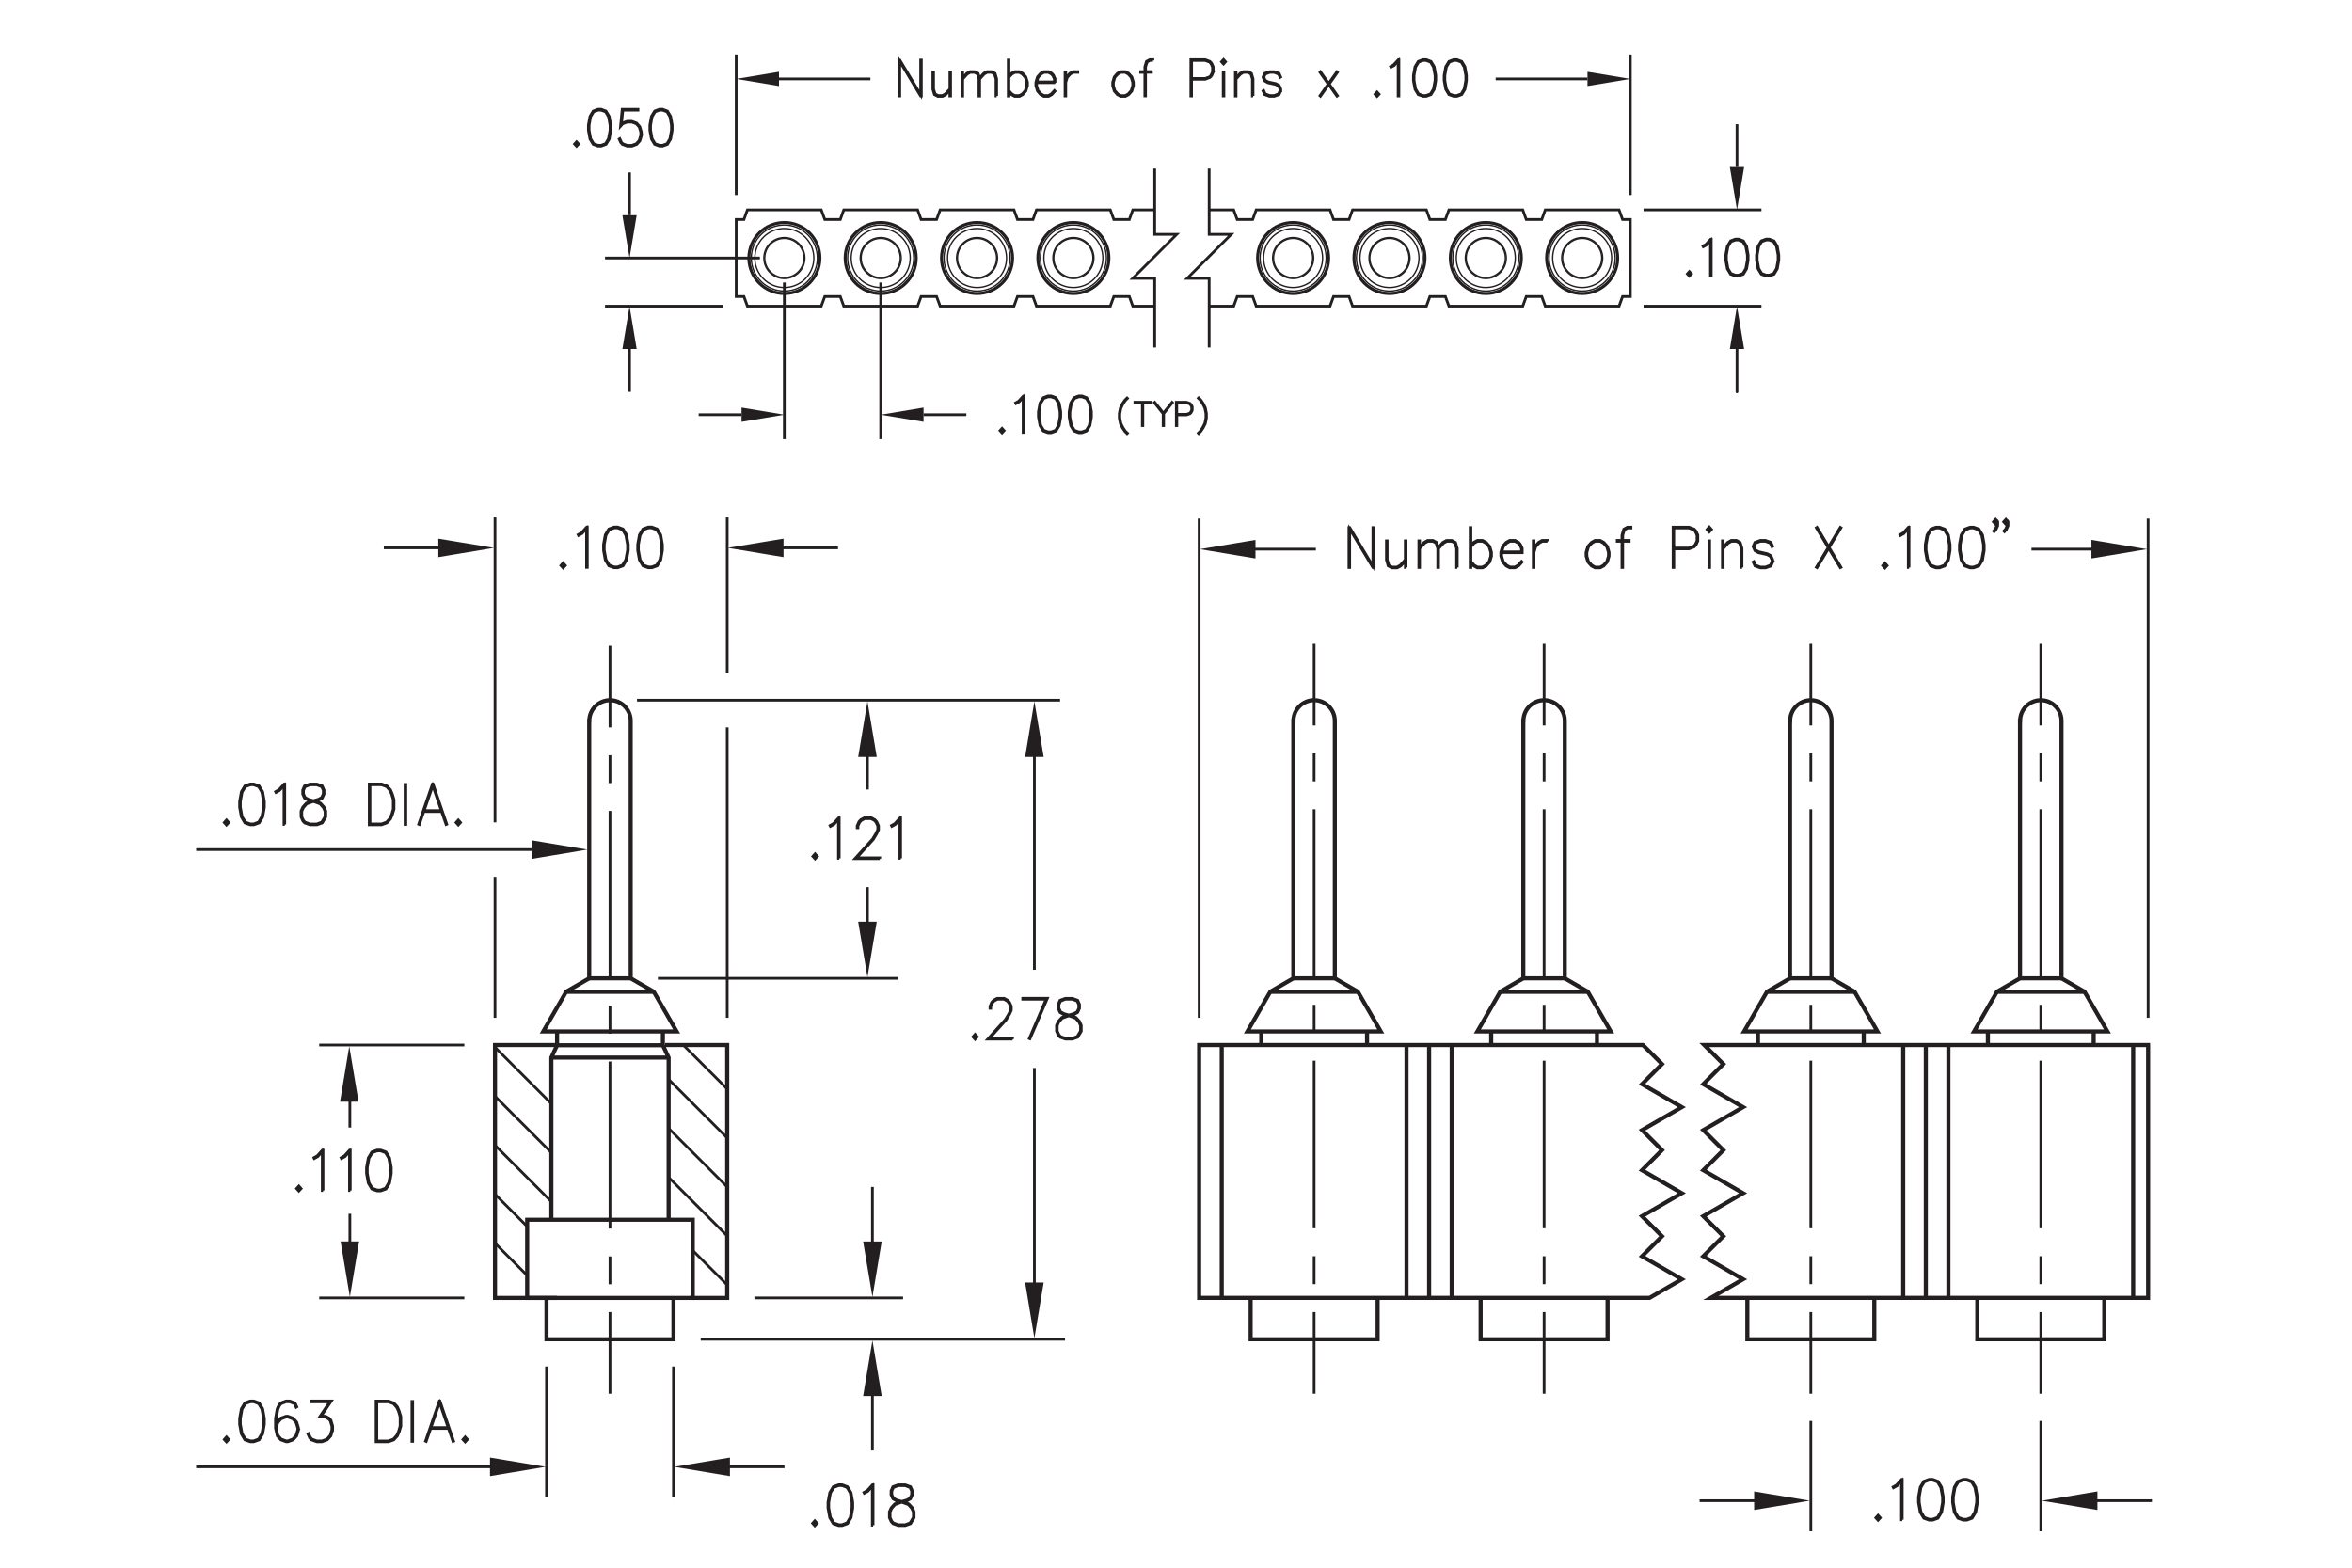 <?xml version="1.0" encoding="utf-8"?>
<!-- Generator: Adobe Illustrator 15.1.0, SVG Export Plug-In  -->
<!DOCTYPE svg PUBLIC "-//W3C//DTD SVG 1.1//EN" "http://www.w3.org/Graphics/SVG/1.1/DTD/svg11.dtd">
<svg version="1.1"
	 xmlns="http://www.w3.org/2000/svg" xmlns:xlink="http://www.w3.org/1999/xlink" xmlns:a="http://ns.adobe.com/AdobeSVGViewerExtensions/3.0/"
	 x="0px" y="0px" width="432px" height="288px" viewBox="-36.03 -9.58 432 288"
	 style="enable-background:new -36.03 -9.58 432 288;" xml:space="preserve">
<style type="text/css">
<![CDATA[
	.st0{fill:none;stroke:#231F20;stroke-width:0.5;stroke-linecap:round;stroke-linejoin:round;stroke-miterlimit:10;}
	.st1{fill:none;stroke:#231F20;stroke-width:0.5;stroke-miterlimit:500;stroke-dasharray:5.132,5.132;}
	.st2{fill:none;stroke:#231F20;stroke-width:0.5;stroke-miterlimit:500;stroke-dasharray:30.689,5.115,5.115,5.115;}
	.st3{fill:none;stroke:#242424;stroke-width:0.75;stroke-miterlimit:500;}
	.st4{fill:none;stroke:#231F20;stroke-width:0.25;stroke-linecap:round;stroke-linejoin:round;stroke-miterlimit:10;}
	.st5{fill:none;stroke:#231F20;stroke-width:0.5;stroke-miterlimit:500;stroke-dasharray:30.79,5.132,5.132,5.132;}
	.st6{fill:none;stroke:#231F20;stroke-width:0.5;}
	.st7{fill-rule:evenodd;clip-rule:evenodd;fill:#231F20;stroke:#231F20;stroke-width:0.5;stroke-miterlimit:500;}
	.st8{fill:#231F20;}
	.st9{fill:none;stroke:#231F20;stroke-width:0.5;stroke-miterlimit:10;}
	.st10{fill:none;stroke:#231F20;stroke-width:0.75;stroke-miterlimit:500;}
	.st11{font-size:9.999;}
	.st12{fill:none;}
	.st13{fill:#231F20;stroke:#231F20;stroke-width:0.5;}
	.st14{font-size:5.788;}
	.st15{font-size:9.004;}
	.st16{fill:none;stroke:#231F20;stroke-width:0.5;stroke-miterlimit:500;stroke-dasharray:5.115,5.115;}
	.st17{font-family:'Simplex';}
	.st18{fill:none;stroke:#333333;stroke-width:0.03;stroke-linecap:round;stroke-linejoin:round;stroke-miterlimit:10;}
	.st19{fill:none;stroke:#231F20;stroke-width:0.5;stroke-miterlimit:500;}
]]>
</style>
<defs>
</defs>
<g>
	<path class="st6" d="M171.05,69.99l-0.07,0.07l-0.41-0.41l-0.41-0.61l-0.41-0.81l-0.2-1.02v-0.82l0.2-1.02l0.41-0.82l0.41-0.61
		l0.41-0.41l0.07,0.07l-0.4,0.4l-0.4,0.6l-0.4,0.81l-0.2,1v0.8l0.2,1l0.4,0.8l0.4,0.6L171.05,69.99z"/>
	<path class="st6" d="M175.25,64.4h-1.37v4.21h-0.09V64.4h-1.37v-0.09h2.84V64.4z"/>
	<path class="st6" d="M179.31,64.39l-1.61,2.01v2.21h-0.09V66.4L176,64.39l0.07-0.06l1.59,1.98l1.59-1.98L179.31,64.39z"/>
	<path class="st6" d="M182.95,65.79l-0.21,0.42l-0.22,0.21l-0.62,0.21h-1.78v1.98h-0.09v-4.3h1.87l0.62,0.21l0.22,0.21l0.21,0.42
		V65.79z M182.86,65.76v-0.58l-0.2-0.39l-0.19-0.19l-0.59-0.2h-1.77v2.13h1.77l0.59-0.19l0.19-0.19L182.86,65.76z"/>
	<path class="st6" d="M185.56,67.2l-0.2,1.02l-0.41,0.81l-0.41,0.61l-0.4,0.41l-0.07-0.07l0.4-0.4l0.4-0.6l0.4-0.8l0.2-1v-0.8
		l-0.2-1l-0.4-0.81l-0.4-0.6l-0.4-0.4l0.07-0.07l0.4,0.41l0.41,0.61l0.41,0.82l0.2,1.02V67.2z"/>
</g>
<line class="st9" x1="265.85" y1="28.97" x2="287.5" y2="28.97"/>
<line class="st9" x1="265.85" y1="46.67" x2="287.5" y2="46.67"/>
<line class="st9" x1="283.01" y1="21.11" x2="283.01" y2="13.24"/>
<line class="st0" x1="283.01" y1="54.53" x2="283.01" y2="62.4"/>
<g>
	<path class="st6" d="M274.63,40.73l-0.37,0.4l-0.37-0.4l0.37-0.41L274.63,40.73z M274.45,40.73l-0.19-0.22l-0.19,0.22l0.19,0.22
		L274.45,40.73z"/>
	<path class="st6" d="M278.27,41.05h-0.13V34.6l-0.74,0.84l-0.58,0.31l-0.06-0.12l0.56-0.32l0.87-0.95h0.09V41.05z"/>
	<path class="st6" d="M285.05,38.22l-0.28,1.59l-0.59,0.98l-0.88,0.32h-0.59l-0.88-0.32l-0.59-0.98l-0.29-1.59v-0.97l0.29-1.59
		l0.59-0.98l0.88-0.33h0.59l0.88,0.33l0.59,0.98l0.28,1.59V38.22z M284.92,38.2v-0.92l-0.29-1.56l-0.54-0.91l-0.82-0.3h-0.55
		l-0.82,0.3l-0.55,0.91l-0.28,1.56v0.92l0.28,1.56l0.55,0.91l0.82,0.3h0.55l0.82-0.3l0.54-0.91L284.92,38.2z"/>
	<path class="st6" d="M290.69,38.22l-0.28,1.59l-0.59,0.98l-0.88,0.32h-0.59l-0.88-0.32l-0.59-0.98l-0.29-1.59v-0.97l0.29-1.59
		l0.59-0.98l0.88-0.33h0.59l0.88,0.33l0.59,0.98l0.28,1.59V38.22z M290.56,38.2v-0.92l-0.29-1.56l-0.54-0.91l-0.82-0.3h-0.55
		l-0.82,0.3L287,35.71l-0.28,1.56v0.92l0.28,1.56l0.55,0.91l0.82,0.3h0.55l0.82-0.3l0.54-0.91L290.56,38.2z"/>
</g>
<polygon class="st8" points="281.7,21.11 284.32,21.11 283.01,28.97 "/>
<polygon class="st8" points="281.7,54.53 284.32,54.53 283.01,46.67 "/>
<line class="st18" x1="283.01" y1="46.67" x2="283.01" y2="46.67"/>
<line class="st9" x1="99.19" y1="26.25" x2="99.19" y2="0.42"/>
<line class="st9" x1="263.42" y1="26.25" x2="263.42" y2="0.42"/>
<line class="st9" x1="107.05" y1="4.92" x2="123.84" y2="4.92"/>
<line class="st9" x1="255.55" y1="4.92" x2="238.68" y2="4.92"/>
<g>
	<path class="st6" d="M133.2,8.06h-0.14l-3.83-6.38v6.38h-0.13V1.44h0.14l3.83,6.38V1.44h0.13V8.06z"/>
	<path class="st6" d="M138.56,8.06h-0.13V6.97l-0.74,0.84l-0.59,0.32h-0.88L135.6,7.8l-0.29-0.99V3.65h0.13v3.14l0.28,0.9l0.53,0.29
		h0.82l0.54-0.3l0.83-0.91V3.65h0.13V8.06z"/>
	<path class="st6" d="M147.04,8.06h-0.13V4.92l-0.28-0.9l-0.53-0.3h-0.82l-0.54,0.31l-0.83,0.91v3.13h-0.13V4.92l-0.27-0.9
		l-0.53-0.3h-0.81l-0.55,0.31l-0.83,0.91v3.13h-0.13V3.65h0.13v1.09l0.75-0.84l0.59-0.32h0.89l0.61,0.33l0.25,0.87l0.78-0.88
		l0.59-0.32h0.88l0.61,0.33l0.29,0.99V8.06z"/>
	<path class="st6" d="M152.69,6.18l-0.29,0.97l-0.59,0.66l-0.59,0.32h-0.88l-0.59-0.32l-0.46-0.52v0.78h-0.13V1.44h0.13v2.98
		l0.46-0.52l0.59-0.32h0.88l0.59,0.32l0.59,0.66l0.29,0.97V6.18z M152.56,6.16V5.55l-0.28-0.92l-0.55-0.6l-0.54-0.31h-0.82
		l-0.54,0.31l-0.55,0.59v2.47l0.55,0.6l0.54,0.3h0.82l0.54-0.3l0.55-0.61L152.56,6.16z"/>
	<path class="st6" d="M157.76,5.61h-3.4v0.54l0.27,0.92l0.55,0.61l0.54,0.3h0.82l0.54-0.3l0.56-0.62l0.1,0.11l-0.58,0.64l-0.59,0.32
		h-0.88l-0.59-0.32l-0.58-0.66l-0.29-0.97V5.53l0.29-0.97l0.58-0.66l0.59-0.32h0.88l0.59,0.32l0.3,0.33l0.29,0.66V5.61z
		 M157.63,5.47V4.93l-0.27-0.6l-0.27-0.3l-0.54-0.31h-0.82l-0.54,0.31l-0.55,0.6l-0.25,0.84H157.63z"/>
	<path class="st6" d="M161.93,3.72h-0.83l-0.55,0.31L160,4.63l-0.28,0.92v2.51h-0.13V3.65h0.13V5.1l0.16-0.54l0.59-0.66l0.59-0.32
		h0.87V3.72z"/>
	<path class="st6" d="M172.15,6.18l-0.29,0.97l-0.59,0.66l-0.59,0.32h-0.88l-0.59-0.32l-0.58-0.66l-0.29-0.97V5.53l0.29-0.97
		l0.58-0.66l0.59-0.32h0.88l0.59,0.32l0.59,0.66l0.29,0.97V6.18z M172.02,6.16V5.55l-0.28-0.92l-0.55-0.6l-0.54-0.31h-0.82
		l-0.54,0.31l-0.55,0.6l-0.27,0.92v0.61l0.27,0.92l0.55,0.61l0.54,0.3h0.82l0.54-0.3l0.55-0.61L172.02,6.16z"/>
	<path class="st6" d="M175.74,1.51h-0.55l-0.53,0.29l-0.28,0.9v0.87h1.07v0.14h-1.07v4.34h-0.13V3.72h-0.78V3.58h0.78V2.69
		l0.29-0.99l0.61-0.33h0.58V1.51z"/>
	<path class="st6" d="M186.81,3.66l-0.29,0.66l-0.31,0.33l-0.88,0.33h-2.5v3.08h-0.13V1.37h2.62l0.88,0.33l0.31,0.33l0.29,0.66V3.66
		z M186.68,3.63V2.72l-0.27-0.6l-0.26-0.3l-0.83-0.3h-2.48v3.32h2.48l0.83-0.3l0.26-0.3L186.68,3.63z"/>
	<path class="st6" d="M189.07,1.76l-0.37,0.41l-0.37-0.41l0.37-0.41L189.07,1.76z M188.9,1.76l-0.19-0.22l-0.19,0.22l0.19,0.22
		L188.9,1.76z M188.77,8.06h-0.13V3.65h0.13V8.06z"/>
	<path class="st6" d="M194.13,8.06H194V4.92l-0.27-0.9l-0.53-0.3h-0.82l-0.55,0.31l-0.83,0.91v3.13h-0.13V3.65h0.13v1.09l0.75-0.84
		l0.59-0.32h0.89l0.6,0.33l0.29,0.99V8.06z"/>
	<path class="st6" d="M199.2,7.13l-0.3,0.67l-0.89,0.32h-0.87l-0.89-0.32l-0.29-0.66l0.12-0.07l0.27,0.61l0.81,0.3H198l0.81-0.3
		l0.27-0.59V6.82l-0.27-0.59l-0.54-0.3l-1.42-0.31l-0.59-0.33l-0.31-0.69l0.31-0.69l0.89-0.32h0.87l0.89,0.32l0.29,0.66l-0.11,0.07
		l-0.28-0.6L198,3.72h-0.83l-0.81,0.31l-0.26,0.57l0.26,0.58l0.55,0.3l1.42,0.31l0.59,0.33l0.3,0.67V7.13z"/>
	<path class="st6" d="M209.63,8.01l-0.1,0.08l-1.51-2.13L206.5,8.1l-0.09-0.08l1.52-2.16l-1.52-2.16l0.09-0.09l1.51,2.13l1.52-2.13
		l0.1,0.09l-1.52,2.16L209.63,8.01z"/>
	<path class="st6" d="M217.27,7.74l-0.37,0.4l-0.37-0.4l0.37-0.41L217.27,7.74z M217.09,7.74l-0.19-0.22l-0.19,0.22l0.19,0.22
		L217.09,7.74z"/>
	<path class="st6" d="M220.9,8.06h-0.13V1.61l-0.74,0.84l-0.58,0.31l-0.06-0.12l0.56-0.32l0.87-0.95h0.09V8.06z"/>
	<path class="st6" d="M227.68,5.23l-0.28,1.59l-0.59,0.98l-0.88,0.32h-0.59l-0.88-0.32l-0.59-0.98l-0.29-1.59V4.27l0.29-1.59
		l0.59-0.98l0.88-0.33h0.59l0.88,0.33l0.59,0.98l0.28,1.59V5.23z M227.55,5.21V4.29l-0.29-1.56l-0.54-0.91l-0.82-0.3h-0.55
		l-0.82,0.3l-0.55,0.91l-0.28,1.56v0.92l0.28,1.56l0.55,0.91l0.82,0.3h0.55l0.82-0.3l0.54-0.91L227.55,5.21z"/>
	<path class="st6" d="M233.32,5.23l-0.28,1.59l-0.59,0.98l-0.88,0.32h-0.59l-0.88-0.32l-0.59-0.98l-0.29-1.59V4.27l0.29-1.59
		l0.59-0.98l0.88-0.33h0.59l0.88,0.33l0.59,0.98l0.28,1.59V5.23z M233.2,5.21V4.29l-0.29-1.56l-0.54-0.91l-0.82-0.3H231l-0.82,0.3
		l-0.55,0.91l-0.28,1.56v0.92l0.28,1.56l0.55,0.91l0.82,0.3h0.55l0.82-0.3l0.54-0.91L233.2,5.21z"/>
</g>
<polygon class="st8" points="107.05,3.61 107.05,6.23 99.19,4.92 "/>
<polygon class="st8" points="255.55,3.61 255.55,6.23 263.42,4.92 "/>
<line class="st18" x1="263.42" y1="4.92" x2="263.42" y2="4.92"/>
<line class="st9" x1="103.54" y1="37.82" x2="75.1" y2="37.82"/>
<line class="st9" x1="96.76" y1="46.67" x2="75.1" y2="46.67"/>
<line class="st9" x1="79.6" y1="29.96" x2="79.6" y2="22.09"/>
<line class="st9" x1="79.6" y1="54.53" x2="79.6" y2="62.4"/>
<g>
	<path class="st6" d="M70.24,16.87l-0.37,0.4l-0.37-0.4l0.37-0.41L70.24,16.87z M70.06,16.87l-0.19-0.22l-0.19,0.22l0.19,0.22
		L70.06,16.87z"/>
	<path class="st6" d="M76.15,14.36l-0.28,1.59l-0.59,0.98l-0.88,0.32H73.8l-0.88-0.32l-0.59-0.98l-0.29-1.59v-0.97l0.29-1.59
		l0.59-0.98l0.88-0.33h0.59l0.88,0.33l0.59,0.98l0.28,1.59V14.36z M76.02,14.34v-0.92l-0.28-1.56l-0.54-0.91l-0.82-0.3h-0.55
		L73,10.94l-0.55,0.91l-0.28,1.56v0.92l0.28,1.56L73,16.81l0.82,0.3h0.55l0.82-0.3l0.54-0.91L76.02,14.34z"/>
	<path class="st6" d="M81.79,15.31l-0.29,0.97l-0.59,0.66l-0.87,0.32h-0.87l-0.87-0.32l-0.31-0.33l-0.29-0.64l0.11-0.07l0.28,0.62
		l0.26,0.3l0.83,0.3h0.83l0.83-0.3l0.54-0.61l0.28-0.92v-0.61l-0.28-0.92l-0.54-0.6l-0.83-0.31h-0.83l-0.83,0.31l-0.4,0.45l0.3-3.11
		h2.9v0.15h-2.78l-0.26,2.56l0.17-0.18l0.87-0.32h0.87l0.87,0.32l0.59,0.66l0.29,0.97V15.31z"/>
	<path class="st6" d="M87.43,14.36l-0.28,1.59l-0.59,0.98l-0.88,0.32h-0.59l-0.88-0.32l-0.59-0.98l-0.29-1.59v-0.97l0.29-1.59
		l0.59-0.98l0.88-0.33h0.59l0.88,0.33l0.59,0.98l0.28,1.59V14.36z M87.3,14.34v-0.92l-0.28-1.56l-0.54-0.91l-0.82-0.3h-0.55
		l-0.82,0.3l-0.55,0.91l-0.28,1.56v0.92l0.28,1.56l0.55,0.91l0.82,0.3h0.55l0.82-0.3l0.54-0.91L87.3,14.34z"/>
</g>
<polygon class="st8" points="78.29,29.96 80.91,29.96 79.6,37.82 "/>
<polygon class="st8" points="78.29,54.53 80.91,54.53 79.6,46.67 "/>
<line class="st18" x1="108.03" y1="37.82" x2="108.03" y2="37.82"/>
<line class="st18" x1="79.6" y1="46.67" x2="79.6" y2="46.67"/>
<path class="st4" d="M207.88,37.82c0-3.53-2.86-6.39-6.39-6.39c-3.53,0-6.4,2.86-6.4,6.39c0,3.53,2.86,6.39,6.4,6.39
	C205.01,44.21,207.88,41.35,207.88,37.82L207.88,37.82z"/>
<path class="st0" d="M208.03,37.82c0-3.62-2.93-6.55-6.55-6.55c-3.62,0-6.55,2.93-6.55,6.55c0,3.62,2.93,6.55,6.55,6.55
	C205.1,44.37,208.03,41.44,208.03,37.82L208.03,37.82z"/>
<path class="st4" d="M205.25,37.82c0-2.08-1.69-3.76-3.76-3.76c-2.08,0-3.77,1.69-3.77,3.76c0,2.08,1.69,3.77,3.77,3.77
	C203.56,41.59,205.25,39.9,205.25,37.82L205.25,37.82z"/>
<path class="st4" d="M207.55,37.82c0-3.35-2.71-6.07-6.07-6.07c-3.35,0-6.07,2.72-6.07,6.07c0,3.35,2.72,6.07,6.07,6.07
	C204.83,43.89,207.55,41.17,207.55,37.82L207.55,37.82z"/>
<path class="st4" d="M206.9,37.82c0-2.99-2.43-5.42-5.42-5.42c-3,0-5.42,2.43-5.42,5.42s2.43,5.42,5.42,5.42
	C204.47,43.24,206.9,40.81,206.9,37.82L206.9,37.82z"/>
<path class="st4" d="M205.08,37.82c0-1.99-1.61-3.6-3.59-3.6c-1.99,0-3.6,1.61-3.6,3.6c0,1.99,1.61,3.6,3.6,3.6
	C203.47,41.42,205.08,39.81,205.08,37.82L205.08,37.82z"/>
<path class="st4" d="M132.13,37.82c0-3.53-2.86-6.39-6.39-6.39c-3.53,0-6.39,2.86-6.39,6.39c0,3.53,2.86,6.39,6.39,6.39
	C129.26,44.21,132.13,41.35,132.13,37.82L132.13,37.82z"/>
<path class="st0" d="M132.28,37.82c0-3.62-2.93-6.55-6.55-6.55c-3.62,0-6.55,2.93-6.55,6.55c0,3.62,2.93,6.55,6.55,6.55
	C129.35,44.37,132.28,41.44,132.28,37.82L132.28,37.82z"/>
<path class="st4" d="M131.8,37.82c0-3.35-2.72-6.07-6.07-6.07s-6.07,2.72-6.07,6.07c0,3.35,2.72,6.07,6.07,6.07
	S131.8,41.17,131.8,37.82L131.8,37.82z"/>
<path class="st4" d="M131.15,37.82c0-2.99-2.43-5.42-5.42-5.42c-2.99,0-5.42,2.43-5.42,5.42s2.42,5.42,5.42,5.42
	C128.72,43.24,131.15,40.81,131.15,37.82L131.15,37.82z"/>
<path class="st4" d="M114.43,37.82c0-3.53-2.86-6.39-6.39-6.39c-3.53,0-6.39,2.86-6.39,6.39c0,3.53,2.86,6.39,6.39,6.39
	C111.57,44.21,114.43,41.35,114.43,37.82L114.43,37.82z"/>
<path class="st0" d="M114.59,37.82c0-3.62-2.93-6.55-6.55-6.55c-3.62,0-6.55,2.93-6.55,6.55c0,3.62,2.93,6.55,6.55,6.55
	C111.65,44.37,114.59,41.44,114.59,37.82L114.59,37.82z"/>
<path class="st4" d="M111.8,37.82c0-2.08-1.69-3.76-3.77-3.76c-2.08,0-3.76,1.69-3.76,3.76c0,2.08,1.69,3.77,3.76,3.77
	C110.11,41.59,111.8,39.9,111.8,37.82L111.8,37.82z"/>
<path class="st4" d="M114.1,37.82c0-3.35-2.72-6.07-6.07-6.07c-3.35,0-6.07,2.72-6.07,6.07c0,3.35,2.72,6.07,6.07,6.07
	C111.39,43.89,114.1,41.17,114.1,37.82L114.1,37.82z"/>
<path class="st4" d="M113.45,37.82c0-2.99-2.43-5.42-5.42-5.42c-2.99,0-5.42,2.43-5.42,5.42s2.43,5.42,5.42,5.42
	C111.03,43.24,113.45,40.81,113.45,37.82L113.45,37.82z"/>
<path class="st4" d="M111.63,37.82c0-1.99-1.61-3.6-3.6-3.6c-1.98,0-3.6,1.61-3.6,3.6c0,1.99,1.61,3.6,3.6,3.6
	C110.02,41.42,111.63,39.81,111.63,37.82L111.63,37.82z"/>
<path class="st4" d="M149.82,37.82c0-3.53-2.86-6.39-6.4-6.39s-6.39,2.86-6.39,6.39c0,3.53,2.86,6.39,6.39,6.39
	S149.82,41.35,149.82,37.82L149.82,37.82z"/>
<path class="st0" d="M149.98,37.82c0-3.62-2.93-6.55-6.55-6.55c-3.62,0-6.55,2.93-6.55,6.55c0,3.62,2.93,6.55,6.55,6.55
	C147.05,44.37,149.98,41.44,149.98,37.82L149.98,37.82z"/>
<path class="st4" d="M147.19,37.82c0-2.08-1.68-3.76-3.76-3.76c-2.08,0-3.76,1.69-3.76,3.76c0,2.08,1.69,3.77,3.76,3.77
	C145.51,41.59,147.19,39.9,147.19,37.82L147.19,37.82z"/>
<path class="st4" d="M149.5,37.82c0-3.35-2.72-6.07-6.07-6.07c-3.35,0-6.07,2.72-6.07,6.07c0,3.35,2.72,6.07,6.07,6.07
	C146.78,43.89,149.5,41.17,149.5,37.82L149.5,37.82z"/>
<path class="st4" d="M148.85,37.82c0-2.99-2.43-5.42-5.42-5.42c-2.99,0-5.42,2.43-5.42,5.42s2.43,5.42,5.42,5.42
	C146.42,43.24,148.85,40.81,148.85,37.82L148.85,37.82z"/>
<path class="st4" d="M147.02,37.82c0-1.99-1.61-3.6-3.6-3.6c-1.99,0-3.59,1.61-3.59,3.6c0,1.99,1.61,3.6,3.59,3.6
	C145.41,41.42,147.02,39.81,147.02,37.82L147.02,37.82z"/>
<path class="st4" d="M129.5,37.82c0-2.08-1.69-3.76-3.76-3.76c-2.08,0-3.77,1.69-3.77,3.76c0,2.08,1.69,3.77,3.77,3.77
	C127.81,41.59,129.5,39.9,129.5,37.82L129.5,37.82z"/>
<path class="st4" d="M129.33,37.82c0-1.99-1.61-3.6-3.6-3.6s-3.59,1.61-3.59,3.6c0,1.99,1.61,3.6,3.59,3.6
	S129.33,39.81,129.33,37.82L129.33,37.82z"/>
<path class="st4" d="M167.52,37.82c0-3.53-2.86-6.39-6.39-6.39c-3.53,0-6.39,2.86-6.39,6.39c0,3.53,2.86,6.39,6.39,6.39
	C164.66,44.21,167.52,41.35,167.52,37.82L167.52,37.82z"/>
<path class="st0" d="M167.67,37.82c0-3.62-2.93-6.55-6.55-6.55c-3.62,0-6.55,2.93-6.55,6.55c0,3.62,2.93,6.55,6.55,6.55
	C164.74,44.37,167.67,41.44,167.67,37.82L167.67,37.82z"/>
<path class="st4" d="M164.89,37.82c0-2.08-1.69-3.76-3.77-3.76c-2.08,0-3.76,1.69-3.76,3.76c0,2.08,1.69,3.77,3.76,3.77
	C163.2,41.59,164.89,39.9,164.89,37.82L164.89,37.82z"/>
<path class="st4" d="M167.19,37.82c0-3.35-2.72-6.07-6.07-6.07c-3.35,0-6.07,2.72-6.07,6.07c0,3.35,2.72,6.07,6.07,6.07
	C164.48,43.89,167.19,41.17,167.19,37.82L167.19,37.82z"/>
<path class="st4" d="M166.54,37.82c0-2.99-2.43-5.42-5.42-5.42c-2.99,0-5.42,2.43-5.42,5.42s2.43,5.42,5.42,5.42
	C164.12,43.24,166.54,40.81,166.54,37.82L166.54,37.82z"/>
<path class="st4" d="M164.72,37.82c0-1.99-1.61-3.6-3.6-3.6c-1.99,0-3.6,1.61-3.6,3.6c0,1.99,1.61,3.6,3.6,3.6
	C163.11,41.42,164.72,39.81,164.72,37.82L164.72,37.82z"/>
<path class="st4" d="M260.97,37.82c0-3.53-2.86-6.39-6.39-6.39c-3.53,0-6.39,2.86-6.39,6.39c0,3.53,2.86,6.39,6.39,6.39
	C258.1,44.21,260.97,41.35,260.97,37.82L260.97,37.82z"/>
<path class="st0" d="M261.12,37.82c0-3.62-2.93-6.55-6.55-6.55c-3.62,0-6.55,2.93-6.55,6.55c0,3.62,2.93,6.55,6.55,6.55
	C258.19,44.37,261.12,41.44,261.12,37.82L261.12,37.82z"/>
<path class="st4" d="M258.34,37.82c0-2.08-1.69-3.76-3.76-3.76c-2.08,0-3.77,1.69-3.77,3.76c0,2.08,1.68,3.77,3.77,3.77
	C256.65,41.59,258.34,39.9,258.34,37.82L258.34,37.82z"/>
<path class="st4" d="M260.64,37.82c0-3.35-2.71-6.07-6.07-6.07s-6.07,2.72-6.07,6.07c0,3.35,2.72,6.07,6.07,6.07
	S260.64,41.17,260.64,37.82L260.64,37.82z"/>
<path class="st4" d="M259.99,37.82c0-2.99-2.43-5.42-5.42-5.42c-3,0-5.42,2.43-5.42,5.42s2.42,5.42,5.42,5.42
	C257.56,43.24,259.99,40.81,259.99,37.82L259.99,37.82z"/>
<path class="st4" d="M258.17,37.82c0-1.99-1.61-3.6-3.59-3.6c-1.99,0-3.6,1.61-3.6,3.6c0,1.99,1.61,3.6,3.6,3.6
	C256.56,41.42,258.17,39.81,258.17,37.82L258.17,37.82z"/>
<path class="st4" d="M225.57,37.82c0-3.53-2.86-6.39-6.39-6.39c-3.53,0-6.39,2.86-6.39,6.39c0,3.53,2.86,6.39,6.39,6.39
	C222.71,44.21,225.57,41.35,225.57,37.82L225.57,37.82z"/>
<path class="st0" d="M225.73,37.82c0-3.62-2.93-6.55-6.55-6.55c-3.62,0-6.55,2.93-6.55,6.55c0,3.62,2.93,6.55,6.55,6.55
	C222.8,44.37,225.73,41.44,225.73,37.82L225.73,37.82z"/>
<path class="st4" d="M222.94,37.82c0-2.08-1.69-3.76-3.76-3.76c-2.08,0-3.76,1.69-3.76,3.76c0,2.08,1.69,3.77,3.76,3.77
	C221.26,41.59,222.94,39.9,222.94,37.82L222.94,37.82z"/>
<path class="st4" d="M225.25,37.82c0-3.35-2.72-6.07-6.07-6.07c-3.35,0-6.07,2.72-6.07,6.07c0,3.35,2.72,6.07,6.07,6.07
	C222.53,43.89,225.25,41.17,225.25,37.82L225.25,37.82z"/>
<path class="st4" d="M224.6,37.82c0-2.99-2.43-5.42-5.42-5.42c-2.99,0-5.42,2.43-5.42,5.42s2.43,5.42,5.42,5.42
	C222.17,43.24,224.6,40.81,224.6,37.82L224.6,37.82z"/>
<path class="st4" d="M222.77,37.82c0-1.99-1.61-3.6-3.6-3.6c-1.98,0-3.6,1.61-3.6,3.6c0,1.99,1.61,3.6,3.6,3.6
	C221.16,41.42,222.77,39.81,222.77,37.82L222.77,37.82z"/>
<path class="st4" d="M243.27,37.82c0-3.53-2.86-6.39-6.39-6.39s-6.39,2.86-6.39,6.39c0,3.53,2.86,6.39,6.39,6.39
	S243.27,41.35,243.27,37.82L243.27,37.82z"/>
<path class="st0" d="M243.43,37.82c0-3.62-2.93-6.55-6.55-6.55c-3.62,0-6.55,2.93-6.55,6.55c0,3.62,2.93,6.55,6.55,6.55
	C240.49,44.37,243.43,41.44,243.43,37.82L243.43,37.82z"/>
<path class="st4" d="M240.64,37.82c0-2.08-1.68-3.76-3.76-3.76c-2.08,0-3.77,1.69-3.77,3.76c0,2.08,1.69,3.77,3.77,3.77
	C238.95,41.59,240.64,39.9,240.64,37.82L240.64,37.82z"/>
<path class="st4" d="M242.94,37.82c0-3.35-2.71-6.07-6.07-6.07c-3.35,0-6.07,2.72-6.07,6.07c0,3.35,2.72,6.07,6.07,6.07
	C240.23,43.89,242.94,41.17,242.94,37.82L242.94,37.82z"/>
<path class="st4" d="M242.29,37.82c0-2.99-2.43-5.42-5.42-5.42c-2.99,0-5.42,2.43-5.42,5.42s2.42,5.42,5.42,5.42
	C239.87,43.24,242.29,40.81,242.29,37.82L242.29,37.82z"/>
<path class="st4" d="M240.47,37.82c0-1.99-1.61-3.6-3.6-3.6c-1.99,0-3.6,1.61-3.6,3.6c0,1.99,1.61,3.6,3.6,3.6
	C238.86,41.42,240.47,39.81,240.47,37.82L240.47,37.82z"/>
<polyline class="st9" points="176.06,54.25 176.06,41.56 172.02,41.56 180.11,33.47 176.06,33.47 176.06,21.39 "/>
<line class="st9" x1="108.03" y1="42.32" x2="108.03" y2="71.1"/>
<line class="st9" x1="125.73" y1="42.32" x2="125.73" y2="71.1"/>
<line class="st9" x1="100.17" y1="66.6" x2="92.3" y2="66.6"/>
<line class="st9" x1="133.6" y1="66.6" x2="141.46" y2="66.6"/>
<g>
	<path class="st6" d="M148.39,69.53l-0.37,0.4l-0.37-0.4l0.37-0.41L148.39,69.53z M148.21,69.53l-0.19-0.22l-0.19,0.22l0.19,0.22
		L148.21,69.53z"/>
	<path class="st6" d="M152.02,69.85h-0.13V63.4l-0.74,0.84l-0.58,0.31l-0.06-0.12l0.56-0.32l0.87-0.95h0.09V69.85z"/>
	<path class="st6" d="M158.8,67.02l-0.28,1.59l-0.59,0.98l-0.88,0.32h-0.59l-0.88-0.32l-0.59-0.98l-0.29-1.59v-0.97l0.29-1.59
		l0.59-0.98l0.88-0.33h0.59l0.88,0.33l0.59,0.98l0.28,1.59V67.02z M158.67,67v-0.92l-0.28-1.56l-0.54-0.91l-0.82-0.3h-0.55
		l-0.82,0.3l-0.55,0.91l-0.28,1.56V67l0.28,1.56l0.55,0.91l0.82,0.3h0.55l0.82-0.3l0.54-0.91L158.67,67z"/>
	<path class="st6" d="M164.44,67.02l-0.28,1.59l-0.59,0.98l-0.88,0.32h-0.59l-0.88-0.32l-0.59-0.98l-0.29-1.59v-0.97l0.29-1.59
		l0.59-0.98l0.88-0.33h0.59l0.88,0.33l0.59,0.98l0.28,1.59V67.02z M164.32,67v-0.92l-0.28-1.56l-0.54-0.91l-0.82-0.3h-0.55
		l-0.82,0.3l-0.55,0.91l-0.28,1.56V67l0.28,1.56l0.55,0.91l0.82,0.3h0.55l0.82-0.3l0.54-0.91L164.32,67z"/>
</g>
<polygon class="st8" points="100.17,65.29 100.17,67.91 108.03,66.6 "/>
<polygon class="st8" points="133.6,65.29 133.6,67.91 125.73,66.6 "/>
<line class="st18" x1="108.03" y1="37.82" x2="108.03" y2="37.82"/>
<line class="st18" x1="125.73" y1="37.82" x2="125.73" y2="37.82"/>
<line class="st18" x1="125.73" y1="66.6" x2="125.73" y2="66.6"/>
<polyline class="st9" points="176.06,46.67 172.04,46.67 171.4,44.9 168.55,44.9 167.9,46.67 154.34,46.67 153.7,44.9 150.85,44.9 
	150.21,46.67 136.65,46.67 136,44.9 133.15,44.9 132.51,46.67 118.95,46.67 118.31,44.9 115.46,44.9 114.81,46.67 101.25,46.67 
	101.25,46.67 100.61,44.9 99.19,44.9 99.19,30.74 99.19,30.74 100.61,30.74 101.25,28.97 114.81,28.97 115.46,30.74 118.31,30.74 
	118.95,28.97 132.51,28.97 133.15,30.74 136,30.74 136.65,28.97 150.21,28.97 150.85,30.74 153.7,30.74 154.34,28.97 167.9,28.97 
	168.55,30.74 171.4,30.74 172.04,28.97 176.06,28.97 "/>
<polyline class="st9" points="186.06,46.67 190.56,46.67 191.21,44.9 194.06,44.9 194.7,46.67 208.26,46.67 208.9,44.9 211.76,44.9 
	212.4,46.67 225.96,46.67 226.6,44.9 229.45,44.9 230.1,46.67 243.66,46.67 244.3,44.9 247.15,44.9 247.79,46.67 261.35,46.67 
	261.35,46.67 261.99,44.9 263.42,44.9 263.42,30.74 263.42,30.74 261.99,30.74 261.35,28.97 247.79,28.97 247.15,30.74 244.3,30.74 
	243.66,28.97 230.1,28.97 229.45,30.74 226.6,30.74 225.96,28.97 212.4,28.97 211.76,30.74 208.9,30.74 208.26,28.97 194.7,28.97 
	194.06,30.74 191.21,30.74 190.56,28.97 186.06,28.97 "/>
<polyline class="st9" points="186.06,54.25 186.06,41.56 182.02,41.56 190.11,33.47 186.06,33.47 186.06,21.39 "/>
<g>
	<g>
		<line class="st19" x1="76.01" y1="246.46" x2="76.01" y2="231.46"/>
		<line class="st16" x1="76.01" y1="226.35" x2="76.01" y2="218.67"/>
		<line class="st2" x1="76.01" y1="216.12" x2="76.01" y2="126.61"/>
		<line class="st19" x1="76.01" y1="124.05" x2="76.01" y2="109.05"/>
	</g>
</g>
<path class="st10" d="M72.21,122.85c0-2.1,1.7-3.8,3.8-3.8c2.1,0,3.8,1.7,3.8,3.8v47.3l4.22,2.44l4.22,7.32h-24.5l4.22-7.32
	l4.22-2.44V122.85z"/>
<line class="st3" x1="84.03" y1="172.59" x2="67.98" y2="172.59"/>
<line class="st10" x1="67.98" y1="172.59" x2="84.03" y2="172.59"/>
<line class="st10" x1="79.81" y1="170.15" x2="72.21" y2="170.15"/>
<line class="st10" x1="65.24" y1="184.71" x2="86.78" y2="184.71"/>
<line class="st10" x1="66.29" y1="182.44" x2="85.72" y2="182.44"/>
<polyline class="st10" points="87.67,228.86 87.67,236.46 64.35,236.46 64.35,228.86 "/>
<rect x="60.8" y="214.5" class="st10" width="30.41" height="14.36"/>
<polyline class="st10" points="65.24,214.5 65.24,184.71 66.29,182.44 66.29,179.91 "/>
<polyline class="st10" points="66.29,228.86 54.89,228.86 54.89,182.4 66.29,182.4 "/>
<polyline class="st10" points="86.78,214.5 86.78,184.71 85.72,182.44 85.72,179.91 "/>
<polyline class="st10" points="86.14,182.4 97.54,182.4 97.54,228.86 90.69,228.86 "/>
<polygon class="st10" points="284.13,225.43 276.82,221.21 280.5,217.53 276.82,213.84 284.13,209.62 276.82,205.4 280.5,201.71 
	276.82,198.03 284.13,193.81 276.82,189.59 280.5,185.9 277,182.4 358.52,182.4 358.52,228.85 278.21,228.85 "/>
<path class="st10" d="M243.78,122.85c0-2.1,1.7-3.8,3.8-3.8c2.1,0,3.8,1.7,3.8,3.8v47.3l4.22,2.44l4.22,7.32h-24.5l4.22-7.32
	l4.22-2.44V122.85z"/>
<polygon class="st10" points="265.56,221.21 269.24,217.53 265.56,213.84 272.87,209.62 265.56,205.4 269.24,201.71 265.56,198.03 
	272.87,193.81 265.56,189.59 269.24,185.9 265.74,182.4 184.22,182.4 184.22,228.85 266.95,228.85 272.87,225.43 "/>
<g>
	<g>
		<line class="st19" x1="205.34" y1="108.7" x2="205.34" y2="123.7"/>
		<line class="st1" x1="205.34" y1="128.83" x2="205.34" y2="136.53"/>
		<line class="st5" x1="205.34" y1="139.09" x2="205.34" y2="228.9"/>
		<line class="st19" x1="205.34" y1="231.46" x2="205.34" y2="246.46"/>
	</g>
</g>
<path class="st10" d="M201.54,122.85c0-2.1,1.7-3.8,3.8-3.8c2.1,0,3.8,1.7,3.8,3.8v47.3l4.22,2.44l4.22,7.32h-24.5l4.22-7.32
	l4.22-2.44V122.85z"/>
<polyline class="st10" points="217,228.86 217,236.46 193.68,236.46 193.68,228.86 "/>
<line class="st10" x1="197.32" y1="172.59" x2="213.37" y2="172.59"/>
<line class="st10" x1="213.37" y1="172.59" x2="197.32" y2="172.59"/>
<line class="st10" x1="195.63" y1="182.4" x2="195.63" y2="179.91"/>
<line class="st10" x1="188.37" y1="228.85" x2="188.37" y2="182.4"/>
<line class="st10" x1="215.06" y1="182.4" x2="215.06" y2="179.91"/>
<line class="st10" x1="209.14" y1="170.15" x2="201.54" y2="170.15"/>
<line class="st10" x1="230.61" y1="228.85" x2="230.61" y2="182.4"/>
<line class="st10" x1="222.31" y1="228.85" x2="222.31" y2="182.4"/>
<line class="st10" x1="226.46" y1="228.85" x2="226.46" y2="182.4"/>
<g>
	<g>
		<line class="st19" x1="247.58" y1="108.7" x2="247.58" y2="123.7"/>
		<line class="st1" x1="247.58" y1="128.83" x2="247.58" y2="136.53"/>
		<line class="st5" x1="247.58" y1="139.09" x2="247.58" y2="228.9"/>
		<line class="st19" x1="247.58" y1="231.46" x2="247.58" y2="246.46"/>
	</g>
</g>
<g>
	<g>
		<line class="st19" x1="338.81" y1="108.7" x2="338.81" y2="123.7"/>
		<line class="st1" x1="338.81" y1="128.83" x2="338.81" y2="136.53"/>
		<line class="st5" x1="338.81" y1="139.09" x2="338.81" y2="228.9"/>
		<line class="st19" x1="338.81" y1="231.46" x2="338.81" y2="246.46"/>
	</g>
</g>
<g>
	<g>
		<line class="st19" x1="296.57" y1="108.7" x2="296.57" y2="123.7"/>
		<line class="st1" x1="296.57" y1="128.83" x2="296.57" y2="136.53"/>
		<line class="st5" x1="296.57" y1="139.09" x2="296.57" y2="228.9"/>
		<line class="st19" x1="296.57" y1="231.46" x2="296.57" y2="246.46"/>
	</g>
</g>
<path class="st10" d="M292.77,122.85c0-2.1,1.7-3.8,3.8-3.8c2.1,0,3.8,1.7,3.8,3.8v47.3l4.22,2.44l4.22,7.32h-24.5l4.22-7.32
	l4.22-2.44V122.85z"/>
<polyline class="st10" points="259.24,228.86 259.24,236.46 235.92,236.46 235.92,228.86 "/>
<line class="st10" x1="255.6" y1="172.59" x2="239.55" y2="172.59"/>
<line class="st10" x1="239.55" y1="172.59" x2="255.6" y2="172.59"/>
<line class="st10" x1="251.38" y1="170.15" x2="243.78" y2="170.15"/>
<line class="st10" x1="257.29" y1="182.4" x2="257.29" y2="179.91"/>
<line class="st10" x1="237.86" y1="182.4" x2="237.86" y2="179.91"/>
<path class="st10" d="M335.01,122.85c0-2.1,1.7-3.8,3.8-3.8s3.8,1.7,3.8,3.8v47.3l4.22,2.44l4.22,7.32h-24.5l4.22-7.32l4.22-2.44
	V122.85z"/>
<polyline class="st10" points="308.23,228.86 308.23,236.46 284.91,236.46 284.91,228.86 "/>
<line class="st10" x1="300.38" y1="170.15" x2="292.77" y2="170.15"/>
<line class="st10" x1="306.29" y1="182.4" x2="306.29" y2="179.91"/>
<line class="st10" x1="286.86" y1="182.4" x2="286.86" y2="179.91"/>
<line class="st10" x1="304.6" y1="172.59" x2="288.55" y2="172.59"/>
<line class="st10" x1="288.55" y1="172.59" x2="304.6" y2="172.59"/>
<line class="st10" x1="313.54" y1="228.85" x2="313.54" y2="182.4"/>
<line class="st10" x1="317.69" y1="228.85" x2="317.69" y2="182.4"/>
<polyline class="st10" points="350.47,228.86 350.47,236.46 327.15,236.46 327.15,228.86 "/>
<line class="st10" x1="342.61" y1="170.15" x2="335.01" y2="170.15"/>
<line class="st10" x1="348.52" y1="182.4" x2="348.52" y2="179.91"/>
<line class="st10" x1="329.09" y1="182.4" x2="329.09" y2="179.91"/>
<line class="st10" x1="346.83" y1="172.59" x2="330.78" y2="172.59"/>
<line class="st10" x1="330.78" y1="172.59" x2="346.83" y2="172.59"/>
<line class="st10" x1="355.78" y1="228.85" x2="355.78" y2="182.4"/>
<line class="st10" x1="321.84" y1="228.85" x2="321.84" y2="182.4"/>
<line class="st19" x1="192.67" y1="91.31" x2="205.66" y2="91.31"/>
<line class="st19" x1="350.1" y1="91.31" x2="337.1" y2="91.31"/>
<g>
	<rect x="202.03" y="87.33" class="st12" width="140.47" height="42"/>
	<path class="st13" d="M216.28,94.68h-0.15l-4.26-7.09v7.09h-0.14v-7.35h0.15l4.25,7.09v-7.09h0.15V94.68z"/>
	<path class="st13" d="M222.24,94.68h-0.15v-1.21l-0.83,0.93l-0.66,0.35h-0.98l-0.68-0.36l-0.32-1.1v-3.51h0.14v3.49l0.31,1
		l0.58,0.33h0.91l0.6-0.34l0.92-1.01v-3.47h0.15V94.68z"/>
	<path class="st13" d="M231.65,94.68h-0.14v-3.49l-0.31-1l-0.58-0.33h-0.91l-0.6,0.34l-0.92,1.01v3.47h-0.15v-3.49l-0.3-1
		l-0.59-0.33h-0.91l-0.61,0.34l-0.92,1.01v3.47h-0.14v-4.9h0.14v1.21l0.83-0.93l0.65-0.36h0.98l0.67,0.37l0.28,0.96l0.87-0.97
		l0.66-0.36h0.98l0.68,0.37l0.32,1.1V94.68z"/>
	<path class="st13" d="M237.92,92.59l-0.32,1.08l-0.65,0.73l-0.66,0.35h-0.98l-0.66-0.35l-0.51-0.58v0.86H234v-7.35h0.14v3.31
		l0.51-0.58l0.66-0.36h0.98l0.66,0.36l0.65,0.73l0.32,1.08V92.59z M237.78,92.57v-0.68l-0.31-1.02l-0.61-0.67l-0.6-0.34h-0.91
		l-0.6,0.34l-0.61,0.66v2.74l0.61,0.66l0.6,0.34h0.91l0.6-0.34l0.61-0.67L237.78,92.57z"/>
	<path class="st13" d="M243.56,91.96h-3.78v0.6l0.3,1.02l0.62,0.67l0.6,0.34h0.91l0.6-0.34l0.62-0.69l0.11,0.12l-0.64,0.71
		l-0.66,0.35h-0.98l-0.66-0.35l-0.65-0.73l-0.33-1.08v-0.72l0.33-1.08l0.65-0.73l0.66-0.36h0.98l0.66,0.36l0.33,0.37l0.33,0.73
		V91.96z M243.42,91.8v-0.6l-0.3-0.67l-0.3-0.33l-0.6-0.34h-0.91l-0.6,0.34l-0.62,0.67l-0.28,0.93H243.42z"/>
	<path class="st13" d="M248.19,89.86h-0.93l-0.61,0.34l-0.61,0.67l-0.31,1.02v2.79h-0.14v-4.9h0.14v1.61l0.18-0.6l0.65-0.73
		l0.65-0.36h0.97V89.86z"/>
	<path class="st13" d="M259.53,92.59l-0.32,1.08l-0.65,0.73l-0.66,0.35h-0.98l-0.66-0.35l-0.65-0.73l-0.33-1.08v-0.72l0.33-1.08
		l0.65-0.73l0.66-0.36h0.98l0.66,0.36l0.65,0.73l0.32,1.08V92.59z M259.39,92.57v-0.68l-0.31-1.02l-0.61-0.67l-0.6-0.34h-0.91
		l-0.6,0.34l-0.62,0.67l-0.3,1.02v0.68l0.3,1.02l0.62,0.67l0.6,0.34h0.91l0.6-0.34l0.61-0.67L259.39,92.57z"/>
	<path class="st13" d="M263.52,87.41h-0.61l-0.58,0.33l-0.31,1v0.96h1.19v0.16h-1.19v4.82h-0.14v-4.82h-0.87V89.7h0.87v-0.98
		l0.33-1.1l0.68-0.37h0.65V87.41z"/>
	<path class="st13" d="M275.82,89.8l-0.33,0.73l-0.34,0.37l-0.97,0.36h-2.77v3.42h-0.14v-7.43h2.91l0.97,0.36l0.34,0.37l0.33,0.73
		V89.8z M275.67,89.76v-1.01l-0.3-0.67l-0.29-0.33l-0.92-0.34h-2.76v3.69h2.76l0.92-0.34l0.29-0.33L275.67,89.76z"/>
	<path class="st13" d="M278.33,87.68l-0.41,0.46l-0.41-0.46l0.41-0.46L278.33,87.68z M278.14,87.68l-0.22-0.24l-0.21,0.24l0.21,0.24
		L278.14,87.68z M277.99,94.68h-0.14v-4.9h0.14V94.68z"/>
	<path class="st13" d="M283.94,94.68h-0.15v-3.49l-0.3-1l-0.59-0.33H282l-0.61,0.34l-0.92,1.01v3.47h-0.14v-4.9h0.14v1.21l0.83-0.93
		l0.65-0.36h0.98l0.67,0.37l0.33,1.1V94.68z"/>
	<path class="st13" d="M289.58,93.65l-0.33,0.75l-0.99,0.35h-0.96l-0.99-0.35l-0.33-0.73l0.13-0.08l0.3,0.67l0.9,0.34h0.93l0.9-0.34
		l0.3-0.65V93.3l-0.3-0.66l-0.6-0.33l-1.58-0.35l-0.66-0.37l-0.34-0.76l0.34-0.77l0.99-0.36h0.96l0.99,0.36l0.32,0.73l-0.12,0.08
		l-0.31-0.67l-0.9-0.34h-0.93l-0.9,0.34l-0.29,0.63l0.29,0.64l0.61,0.33l1.57,0.35l0.66,0.37l0.33,0.74V93.65z"/>
	<path class="st13" d="M302.11,94.64l-0.13,0.07l-2.14-3.56l-2.14,3.56l-0.12-0.07l2.18-3.63l-2.18-3.64l0.12-0.08l2.14,3.57
		l2.14-3.57l0.13,0.08l-2.18,3.64L302.11,94.64z"/>
	<path class="st13" d="M310.59,94.33l-0.41,0.45l-0.41-0.45l0.41-0.46L310.59,94.33z M310.39,94.33l-0.22-0.24l-0.21,0.24l0.21,0.24
		L310.39,94.33z"/>
	<path class="st13" d="M314.62,94.68h-0.15v-7.16l-0.83,0.93l-0.64,0.35l-0.07-0.14l0.62-0.35l0.96-1.06h0.1V94.68z"/>
	<path class="st13" d="M322.15,91.54l-0.31,1.77l-0.66,1.09l-0.98,0.35h-0.65l-0.98-0.35l-0.66-1.09l-0.32-1.77v-1.07l0.32-1.77
		l0.66-1.09l0.98-0.36h0.65l0.98,0.36l0.66,1.09l0.31,1.77V91.54z M322.01,91.52v-1.03l-0.32-1.73l-0.6-1.01l-0.91-0.34h-0.61
		l-0.91,0.34l-0.61,1.01l-0.31,1.73v1.03l0.31,1.73l0.61,1.01l0.91,0.34h0.61l0.91-0.34l0.6-1.01L322.01,91.52z"/>
	<path class="st13" d="M328.42,91.54l-0.31,1.77l-0.66,1.09l-0.98,0.35h-0.65l-0.98-0.35l-0.66-1.09l-0.32-1.77v-1.07l0.32-1.77
		l0.66-1.09l0.98-0.36h0.65l0.98,0.36l0.66,1.09l0.31,1.77V91.54z M328.28,91.52v-1.03l-0.32-1.73l-0.6-1.01l-0.91-0.34h-0.61
		l-0.91,0.34l-0.61,1.01l-0.31,1.73v1.03l0.31,1.73l0.61,1.01l0.91,0.34h0.61l0.91-0.34l0.6-1.01L328.28,91.52z"/>
	<path class="st13" d="M330.9,87l-0.33,0.73l-0.32,0.36l-0.11-0.12l0.31-0.34l0.3-0.67v-0.49l-0.24,0.27l-0.41-0.46l0.41-0.46
		l0.39,0.43V87z M330.73,86.28l-0.22-0.24l-0.21,0.24l0.21,0.24L330.73,86.28z M332.79,87l-0.32,0.73l-0.33,0.36l-0.11-0.12
		l0.31-0.34l0.3-0.67v-0.49l-0.24,0.27l-0.41-0.46l0.41-0.46l0.39,0.43V87z M332.62,86.28l-0.22-0.24l-0.21,0.24l0.21,0.24
		L332.62,86.28z"/>
</g>
<polygon class="st7" points="194.32,89.9 194.32,92.72 185.87,91.31 "/>
<polygon class="st7" points="348.36,89.9 348.36,92.72 356.81,91.31 "/>
<line class="st19" x1="296.57" y1="251.46" x2="296.57" y2="271.74"/>
<line class="st19" x1="338.81" y1="251.46" x2="338.81" y2="271.74"/>
<line class="st19" x1="286.41" y1="266.11" x2="276.14" y2="266.11"/>
<line class="st19" x1="348.96" y1="266.11" x2="359.22" y2="266.11"/>
<polygon class="st7" points="286.41,264.7 286.41,267.52 294.85,266.11 "/>
<polygon class="st7" points="348.96,264.7 348.96,267.52 340.51,266.11 "/>
<line class="st19" x1="44.73" y1="91.07" x2="34.47" y2="91.07"/>
<line class="st19" x1="107.63" y1="91.07" x2="117.89" y2="91.07"/>
<polygon class="st7" points="44.73,89.67 44.73,92.48 53.18,91.07 "/>
<polygon class="st7" points="107.63,89.67 107.63,92.48 99.18,91.07 "/>
<line class="st19" x1="97.79" y1="259.89" x2="108.06" y2="259.89"/>
<polygon class="st7" points="97.79,258.48 97.79,261.3 89.35,259.89 "/>
<line class="st19" x1="124.21" y1="218.74" x2="124.21" y2="208.47"/>
<polygon class="st7" points="122.8,218.74 125.62,218.74 124.21,227.18 "/>
<g>
	<rect x="300.77" y="262.26" class="st12" width="33.85" height="13.16"/>
	<path class="st13" d="M309.33,269.25l-0.41,0.45l-0.41-0.45l0.41-0.46L309.33,269.25z M309.14,269.25l-0.22-0.24l-0.21,0.24
		l0.21,0.24L309.14,269.25z"/>
	<path class="st13" d="M313.37,269.61h-0.15v-7.16l-0.83,0.93l-0.64,0.35l-0.07-0.14l0.62-0.35l0.96-1.06h0.1V269.61z"/>
	<path class="st13" d="M320.9,266.47l-0.31,1.77l-0.66,1.09l-0.98,0.35h-0.65l-0.98-0.35l-0.66-1.09l-0.32-1.77v-1.07l0.32-1.77
		l0.66-1.09l0.98-0.36h0.65l0.98,0.36l0.66,1.09l0.31,1.77V266.47z M320.76,266.44v-1.03l-0.32-1.73l-0.6-1.01l-0.91-0.34h-0.61
		l-0.91,0.34l-0.61,1.01l-0.31,1.73v1.03l0.31,1.73l0.61,1.01l0.91,0.34h0.61l0.91-0.34l0.6-1.01L320.76,266.44z"/>
	<path class="st13" d="M327.16,266.47l-0.31,1.77l-0.66,1.09l-0.98,0.35h-0.65l-0.98-0.35l-0.66-1.09l-0.32-1.77v-1.07l0.32-1.77
		l0.66-1.09l0.98-0.36h0.65l0.98,0.36l0.66,1.09l0.31,1.77V266.47z M327.02,266.44v-1.03l-0.32-1.73l-0.6-1.01l-0.91-0.34h-0.61
		l-0.91,0.34l-0.61,1.01l-0.31,1.73v1.03l0.31,1.73l0.61,1.01l0.91,0.34h0.61l0.91-0.34l0.6-1.01L327.02,266.44z"/>
</g>
<line class="st19" x1="64.35" y1="241.46" x2="64.35" y2="265.52"/>
<line class="st19" x1="87.67" y1="241.46" x2="87.67" y2="265.52"/>
<line class="st19" x1="54.89" y1="141.5" x2="54.89" y2="85.47"/>
<line class="st19" x1="97.54" y1="114.05" x2="97.54" y2="85.47"/>
<line class="st19" x1="97.54" y1="177.4" x2="97.54" y2="124.05"/>
<g>
	<rect x="58.11" y="87.31" class="st12" width="36.1" height="13.16"/>
	<path class="st13" d="M67.81,94.31l-0.41,0.45l-0.41-0.45l0.41-0.46L67.81,94.31z M67.61,94.31l-0.22-0.24l-0.22,0.24l0.22,0.24
		L67.61,94.31z"/>
	<path class="st13" d="M71.84,94.66H71.7V87.5l-0.83,0.93l-0.64,0.35l-0.07-0.14l0.62-0.35l0.96-1.06h0.1V94.66z"/>
	<path class="st13" d="M79.37,91.52l-0.31,1.77l-0.66,1.09l-0.98,0.35h-0.65l-0.98-0.35l-0.65-1.09l-0.32-1.77v-1.07l0.32-1.77
		l0.65-1.09l0.98-0.36h0.65l0.98,0.36l0.66,1.09l0.31,1.77V91.52z M79.23,91.5v-1.03l-0.32-1.73l-0.6-1.01l-0.91-0.34h-0.61
		l-0.91,0.34l-0.61,1.01l-0.31,1.73v1.03l0.31,1.73l0.61,1.01l0.91,0.34h0.61l0.91-0.34l0.6-1.01L79.23,91.5z"/>
	<path class="st13" d="M85.64,91.52l-0.31,1.77l-0.66,1.09l-0.98,0.35h-0.65l-0.98-0.35l-0.65-1.09l-0.32-1.77v-1.07l0.32-1.77
		l0.65-1.09l0.98-0.36h0.65l0.98,0.36l0.66,1.09l0.31,1.77V91.52z M85.5,91.5v-1.03l-0.32-1.73l-0.6-1.01l-0.91-0.34h-0.61
		l-0.91,0.34l-0.61,1.01l-0.31,1.73v1.03l0.31,1.73l0.61,1.01l0.91,0.34h0.61l0.91-0.34l0.6-1.01L85.5,91.5z"/>
</g>
<line class="st19" x1="49.26" y1="182.4" x2="22.6" y2="182.4"/>
<line class="st19" x1="49.26" y1="228.86" x2="22.6" y2="228.86"/>
<line class="st19" x1="28.23" y1="190.85" x2="28.23" y2="197.56"/>
<line class="st19" x1="28.23" y1="220.41" x2="28.23" y2="213.4"/>
<g>
	<rect x="11.2" y="201.78" class="st12" width="31.59" height="13.16"/>
	<path class="st13" d="M19.27,208.77l-0.41,0.45l-0.41-0.45l0.41-0.46L19.27,208.77z M19.07,208.77l-0.22-0.24l-0.22,0.24l0.22,0.24
		L19.07,208.77z"/>
	<path class="st13" d="M23.31,209.13h-0.15v-7.16l-0.83,0.93l-0.64,0.35l-0.07-0.14l0.62-0.35l0.96-1.06h0.1V209.13z"/>
	<path class="st13" d="M28.31,209.13h-0.15v-7.16l-0.83,0.93l-0.64,0.35l-0.07-0.14l0.62-0.35l0.96-1.06h0.1V209.13z"/>
	<path class="st13" d="M35.84,205.99l-0.31,1.77l-0.66,1.09l-0.98,0.35h-0.65l-0.98-0.35l-0.65-1.09l-0.32-1.77v-1.07l0.32-1.77
		l0.65-1.09l0.98-0.36h0.65l0.98,0.36l0.66,1.09l0.31,1.77V205.99z M35.7,205.96v-1.03l-0.32-1.73l-0.6-1.01l-0.91-0.34h-0.61
		l-0.91,0.34l-0.61,1.01l-0.31,1.73v1.03l0.31,1.73l0.61,1.01l0.91,0.34h0.61l0.91-0.34l0.6-1.01L35.7,205.96z"/>
</g>
<polygon class="st7" points="26.72,192.57 29.53,192.57 28.12,184.13 "/>
<polygon class="st7" points="26.82,218.73 29.64,218.73 28.23,227.18 "/>
<line class="st19" x1="80.97" y1="119.05" x2="158.68" y2="119.05"/>
<line class="st19" x1="92.67" y1="236.46" x2="159.59" y2="236.46"/>
<line class="st19" x1="153.96" y1="127.5" x2="153.96" y2="168.58"/>
<line class="st19" x1="153.96" y1="228.01" x2="153.96" y2="186.62"/>
<g>
	<polygon class="st12" points="133.71,173.9 134.62,187.06 170.72,187.06 170.72,173.9 	"/>
	<path class="st13" d="M143.48,180.9l-0.41,0.45l-0.41-0.45l0.41-0.46L143.48,180.9z M143.29,180.9l-0.22-0.24l-0.22,0.24l0.22,0.24
		L143.29,180.9z"/>
	<path class="st13" d="M149.97,181.32h-4.58l3.26-3.62l0.62-1.04l0.31-0.68v-0.66l-0.31-0.67l-0.29-0.33l-0.61-0.34h-1.22l-0.6,0.34
		l-0.3,0.33l-0.31,0.67v0.33h-0.14v-0.37l0.32-0.73l0.33-0.37l0.66-0.36h1.3l0.65,0.36l0.33,0.37l0.33,0.73v0.74l-0.33,0.72
		l-0.64,1.06l-3.04,3.37h4.24V181.32z"/>
	<path class="st13" d="M156.35,173.82l-3.21,7.45l-0.12-0.05l3.09-7.24h-4.29v-0.16H156.35z"/>
	<path class="st13" d="M162.57,179.87l-0.65,1.1l-0.98,0.35h-1.28l-0.97-0.35l-0.34-0.37l-0.33-0.73v-1.09l0.33-0.73l0.65-0.72
		l1-0.37l-0.68-0.18l-0.66-0.37l-0.33-0.74v-0.74l0.33-0.75l0.99-0.36h1.28l0.99,0.36l0.33,0.75v0.74l-0.33,0.74l-0.66,0.37
		l-0.67,0.18l0.04,0.01l0.96,0.36l0.66,0.72l0.32,0.73V179.87z M162.43,179.83v-1.01l-0.31-0.67l-0.6-0.68l-0.93-0.34l-0.3-0.09
		l-0.29,0.09l-0.93,0.34l-0.61,0.68l-0.3,0.67v1.01l0.3,0.67l0.29,0.33l0.92,0.34h1.24l0.91-0.34L162.43,179.83z M162.11,175.63
		v-0.66l-0.3-0.65l-0.9-0.34h-1.24l-0.9,0.34l-0.3,0.65v0.66l0.3,0.66l0.6,0.33l0.92,0.26l0.92-0.26l0.6-0.33L162.11,175.63z"/>
</g>
<polygon class="st7" points="152.55,129.23 155.37,129.23 153.96,120.78 "/>
<polygon class="st7" points="152.55,226.28 155.37,226.28 153.96,234.73 "/>
<line class="st19" x1="102.54" y1="228.86" x2="129.84" y2="228.86"/>
<g>
	<rect x="105.47" y="263.26" class="st12" width="33.85" height="13.16"/>
	<path class="st13" d="M114.04,270.26l-0.41,0.45l-0.41-0.45l0.41-0.46L114.04,270.26z M113.84,270.26l-0.22-0.24l-0.22,0.24
		l0.22,0.24L113.84,270.26z"/>
	<path class="st13" d="M120.6,267.47l-0.31,1.77l-0.66,1.09l-0.98,0.35h-0.65l-0.98-0.35l-0.65-1.09l-0.32-1.77v-1.07l0.32-1.77
		l0.65-1.09l0.98-0.36h0.65l0.98,0.36l0.66,1.09l0.31,1.77V267.47z M120.46,267.44v-1.03l-0.32-1.73l-0.6-1.01l-0.91-0.34h-0.61
		l-0.91,0.34l-0.61,1.01l-0.31,1.73v1.03l0.31,1.73l0.61,1.01l0.91,0.34h0.61l0.91-0.34l0.6-1.01L120.46,267.44z"/>
	<path class="st13" d="M124.34,270.61h-0.15v-7.16l-0.83,0.93l-0.64,0.35l-0.07-0.14l0.62-0.35l0.96-1.06h0.1V270.61z"/>
	<path class="st13" d="M131.87,269.23l-0.65,1.1l-0.98,0.35h-1.28l-0.97-0.35l-0.34-0.37l-0.33-0.73v-1.09l0.33-0.73l0.65-0.72
		l1-0.37l-0.68-0.18l-0.66-0.37l-0.33-0.74v-0.74l0.33-0.75l0.99-0.36h1.28l0.99,0.36l0.33,0.75v0.74l-0.33,0.74l-0.66,0.37
		l-0.67,0.18l0.04,0.01l0.96,0.36l0.66,0.72l0.32,0.73V269.23z M131.73,269.19v-1.01l-0.31-0.67l-0.6-0.68l-0.93-0.34l-0.3-0.09
		l-0.29,0.09l-0.93,0.34l-0.61,0.68l-0.3,0.67v1.01l0.3,0.67l0.29,0.33l0.92,0.34h1.24l0.91-0.34L131.73,269.19z M131.41,264.99
		v-0.66l-0.3-0.65l-0.9-0.34h-1.24l-0.9,0.34l-0.3,0.65v0.66l0.3,0.66l0.6,0.33l0.92,0.26l0.92-0.26l0.6-0.33L131.41,264.99z"/>
</g>
<line class="st19" x1="84.81" y1="170.15" x2="128.93" y2="170.15"/>
<line class="st19" x1="123.3" y1="127.5" x2="123.3" y2="135.46"/>
<line class="st19" x1="123.3" y1="161.71" x2="123.3" y2="153.39"/>
<g>
	<rect x="107.43" y="140.75" class="st12" width="28.77" height="13.16"/>
	<path class="st13" d="M114.09,147.74l-0.41,0.45l-0.41-0.45l0.41-0.46L114.09,147.74z M113.89,147.74l-0.22-0.24l-0.22,0.24
		l0.22,0.24L113.89,147.74z"/>
	<path class="st13" d="M118.12,148.1h-0.15v-7.16l-0.83,0.93l-0.64,0.35l-0.07-0.14l0.62-0.35l0.96-1.06h0.1V148.1z"/>
	<path class="st13" d="M125.58,148.16H121l3.26-3.62l0.62-1.04l0.31-0.68v-0.66l-0.31-0.67l-0.29-0.33l-0.61-0.34h-1.22l-0.6,0.34
		l-0.3,0.33l-0.31,0.67v0.33h-0.14v-0.37l0.32-0.73l0.33-0.37l0.66-0.36h1.3l0.65,0.36l0.33,0.37l0.33,0.73v0.74l-0.33,0.72
		l-0.64,1.06l-3.04,3.37h4.24V148.16z"/>
	<path class="st13" d="M129.4,148.1h-0.15v-7.16l-0.83,0.93l-0.64,0.35l-0.07-0.14l0.62-0.35l0.96-1.06h0.1V148.1z"/>
</g>
<polygon class="st7" points="121.89,129.23 124.71,129.23 123.3,120.78 "/>
<polygon class="st7" points="121.89,159.99 124.71,159.99 123.3,168.43 "/>
<line class="st19" x1="54.89" y1="151.5" x2="54.89" y2="177.4"/>
<line class="st19" x1="55.9" y1="259.89" x2="0" y2="259.89"/>
<g>
	<path class="st13" d="M5.98,254.87l-0.41,0.45l-0.41-0.45l0.41-0.46L5.98,254.87z M5.78,254.87l-0.22-0.24l-0.22,0.24l0.22,0.24
		L5.78,254.87z"/>
	<path class="st13" d="M12.53,252.08l-0.31,1.77l-0.66,1.09l-0.98,0.35H9.93l-0.98-0.35l-0.65-1.09l-0.32-1.77V251l0.32-1.77
		l0.65-1.09l0.98-0.36h0.65l0.98,0.36l0.66,1.09l0.31,1.77V252.08z M12.39,252.05v-1.03l-0.32-1.73l-0.6-1.01l-0.91-0.34H9.95
		l-0.91,0.34l-0.61,1.01l-0.31,1.73v1.03l0.31,1.73l0.61,1.01l0.91,0.34h0.61l0.91-0.34l0.6-1.01L12.39,252.05z"/>
	<path class="st13" d="M18.8,253.13l-0.32,1.08l-0.66,0.73l-0.97,0.35h-0.33l-0.97-0.35l-0.66-0.73l-0.32-1.43V251l0.31-1.77
		l0.33-0.72l0.34-0.37l0.97-0.36h0.65l0.99,0.36l0.33,0.73l-0.13,0.08l-0.31-0.67l-0.9-0.34h-0.61l-0.92,0.34l-0.29,0.33l-0.31,0.68
		l-0.32,1.73v1.25l0.18-0.6l0.66-0.73l0.97-0.36h0.33l0.97,0.36l0.66,0.73l0.32,1.08V253.13z M18.66,253.1v-0.33l-0.31-1.02
		l-0.6-0.67l-0.92-0.34h-0.3l-0.92,0.34l-0.6,0.67l-0.31,1.01l0.31,1.36l0.6,0.67l0.92,0.34h0.3l0.92-0.34l0.6-0.67L18.66,253.1z"/>
	<path class="st13" d="M25.06,253.13l-0.32,1.08l-0.66,0.73l-0.97,0.35h-0.96l-0.97-0.35l-0.34-0.37l-0.32-0.71l0.13-0.08l0.31,0.69
		l0.29,0.33l0.92,0.34h0.93l0.92-0.34l0.6-0.67l0.31-1.02v-0.68l-0.31-1.02l-0.3-0.32l-0.6-0.34h-1.07l1.89-2.8h-3.32v-0.16h3.61
		l-1.89,2.8h0.82l0.66,0.36l0.33,0.38l0.32,1.08V253.13z"/>
	<path class="st13" d="M37.6,252.43l-0.33,1.07l-0.31,0.72l-0.66,0.72l-0.97,0.35h-2.28v-7.5h2.28l0.97,0.36l0.66,0.72l0.31,0.72
		l0.33,1.07V252.43z M37.46,252.41v-1.73l-0.3-1.03l-0.32-0.68l-0.6-0.68l-0.92-0.34h-2.13v7.19h2.13l0.92-0.34l0.6-0.68l0.32-0.68
		L37.46,252.41z"/>
	<path class="st13" d="M39.77,255.22h-0.14v-7.35h0.14V255.22z"/>
	<path class="st13" d="M47.29,255.18l-0.12,0.05l-0.83-2.39h-3.26l-0.83,2.39l-0.12-0.05l2.54-7.4h0.1L47.29,255.18z M46.28,252.68
		l-1.57-4.6l-1.58,4.6H46.28z"/>
	<path class="st13" d="M49.82,254.87l-0.41,0.45l-0.41-0.45l0.41-0.46L49.82,254.87z M49.62,254.87l-0.22-0.24l-0.22,0.24l0.22,0.24
		L49.62,254.87z"/>
</g>
<polygon class="st7" points="54.22,258.48 54.22,261.3 62.67,259.89 "/>
<g>
	<path class="st13" d="M5.98,141.53l-0.41,0.45l-0.41-0.45l0.41-0.46L5.98,141.53z M5.78,141.53l-0.22-0.24l-0.22,0.24l0.22,0.24
		L5.78,141.53z"/>
	<path class="st13" d="M12.53,138.74l-0.31,1.77l-0.66,1.09l-0.98,0.35H9.93l-0.98-0.35L8.3,140.5l-0.32-1.77v-1.07l0.32-1.77
		l0.65-1.09l0.98-0.36h0.65l0.98,0.36l0.66,1.09l0.31,1.77V138.74z M12.39,138.71v-1.03l-0.32-1.73l-0.6-1.01l-0.91-0.34H9.95
		l-0.91,0.34l-0.61,1.01l-0.31,1.73v1.03l0.31,1.73l0.61,1.01l0.91,0.34h0.61l0.91-0.34l0.6-1.01L12.39,138.71z"/>
	<path class="st13" d="M16.28,141.88h-0.15v-7.16l-0.83,0.93l-0.64,0.35l-0.07-0.14l0.62-0.35l0.96-1.06h0.1V141.88z"/>
	<path class="st13" d="M23.81,140.5l-0.65,1.1l-0.98,0.35h-1.28l-0.97-0.35l-0.34-0.37l-0.33-0.73v-1.09l0.33-0.73l0.65-0.72l1-0.37
		l-0.68-0.18l-0.66-0.37l-0.33-0.74v-0.74l0.33-0.75l0.99-0.36h1.28l0.99,0.36l0.33,0.75v0.74l-0.33,0.74l-0.66,0.37l-0.67,0.18
		l0.04,0.01l0.96,0.36l0.66,0.72l0.32,0.73V140.5z M23.67,140.46v-1.01l-0.31-0.67l-0.6-0.68l-0.93-0.34l-0.3-0.09l-0.29,0.09
		l-0.93,0.34l-0.61,0.68l-0.3,0.67v1.01l0.3,0.67l0.29,0.33l0.92,0.34h1.24l0.91-0.34L23.67,140.46z M23.35,136.26v-0.66l-0.3-0.65
		l-0.9-0.34h-1.24l-0.9,0.34l-0.3,0.65v0.66l0.3,0.66l0.6,0.33l0.92,0.26l0.92-0.26l0.6-0.33L23.35,136.26z"/>
	<path class="st13" d="M36.34,139.08l-0.33,1.07l-0.31,0.72l-0.66,0.72l-0.97,0.35h-2.28v-7.5h2.28l0.97,0.36l0.66,0.72l0.31,0.72
		l0.33,1.07V139.08z M36.2,139.06v-1.73l-0.3-1.03l-0.32-0.68l-0.6-0.68l-0.92-0.34h-2.13v7.19h2.13l0.92-0.34l0.6-0.68l0.32-0.68
		L36.2,139.06z"/>
	<path class="st13" d="M38.51,141.88h-0.14v-7.35h0.14V141.88z"/>
	<path class="st13" d="M46.03,141.84l-0.12,0.05l-0.83-2.39h-3.26l-0.83,2.39l-0.12-0.05l2.54-7.4h0.1L46.03,141.84z M45.03,139.34
		l-1.57-4.6l-1.58,4.6H45.03z"/>
	<path class="st13" d="M48.56,141.53l-0.41,0.45l-0.41-0.45l0.41-0.46L48.56,141.53z M48.36,141.53l-0.22-0.24l-0.22,0.24l0.22,0.24
		L48.36,141.53z"/>
</g>
<line class="st19" x1="63.76" y1="146.5" x2="0" y2="146.5"/>
<polygon class="st7" points="61.9,145.09 61.9,147.91 70.34,146.5 "/>
<line class="st19" x1="97.58" y1="199.51" x2="86.78" y2="188.71"/>
<line class="st19" x1="97.58" y1="208.51" x2="86.78" y2="197.71"/>
<line class="st19" x1="97.58" y1="217.51" x2="86.78" y2="206.71"/>
<line class="st19" x1="65.25" y1="193.18" x2="54.97" y2="182.9"/>
<line class="st19" x1="97.58" y1="226.51" x2="91.22" y2="220.15"/>
<line class="st19" x1="97.58" y1="190.51" x2="89.6" y2="182.53"/>
<line class="st19" x1="65.31" y1="202.24" x2="54.92" y2="191.85"/>
<line class="st19" x1="65.28" y1="211.21" x2="54.92" y2="200.85"/>
<line class="st19" x1="60.8" y1="215.73" x2="54.93" y2="209.86"/>
<line class="st19" x1="60.8" y1="224.73" x2="55.01" y2="218.93"/>
<line class="st6" x1="358.52" y1="177.4" x2="358.52" y2="85.68"/>
<line class="st6" x1="184.22" y1="177.4" x2="184.22" y2="85.68"/>
<line class="st19" x1="124.21" y1="246.63" x2="124.21" y2="256.89"/>
<polygon class="st7" points="122.8,246.63 125.62,246.63 124.21,238.18 "/>
</svg>
